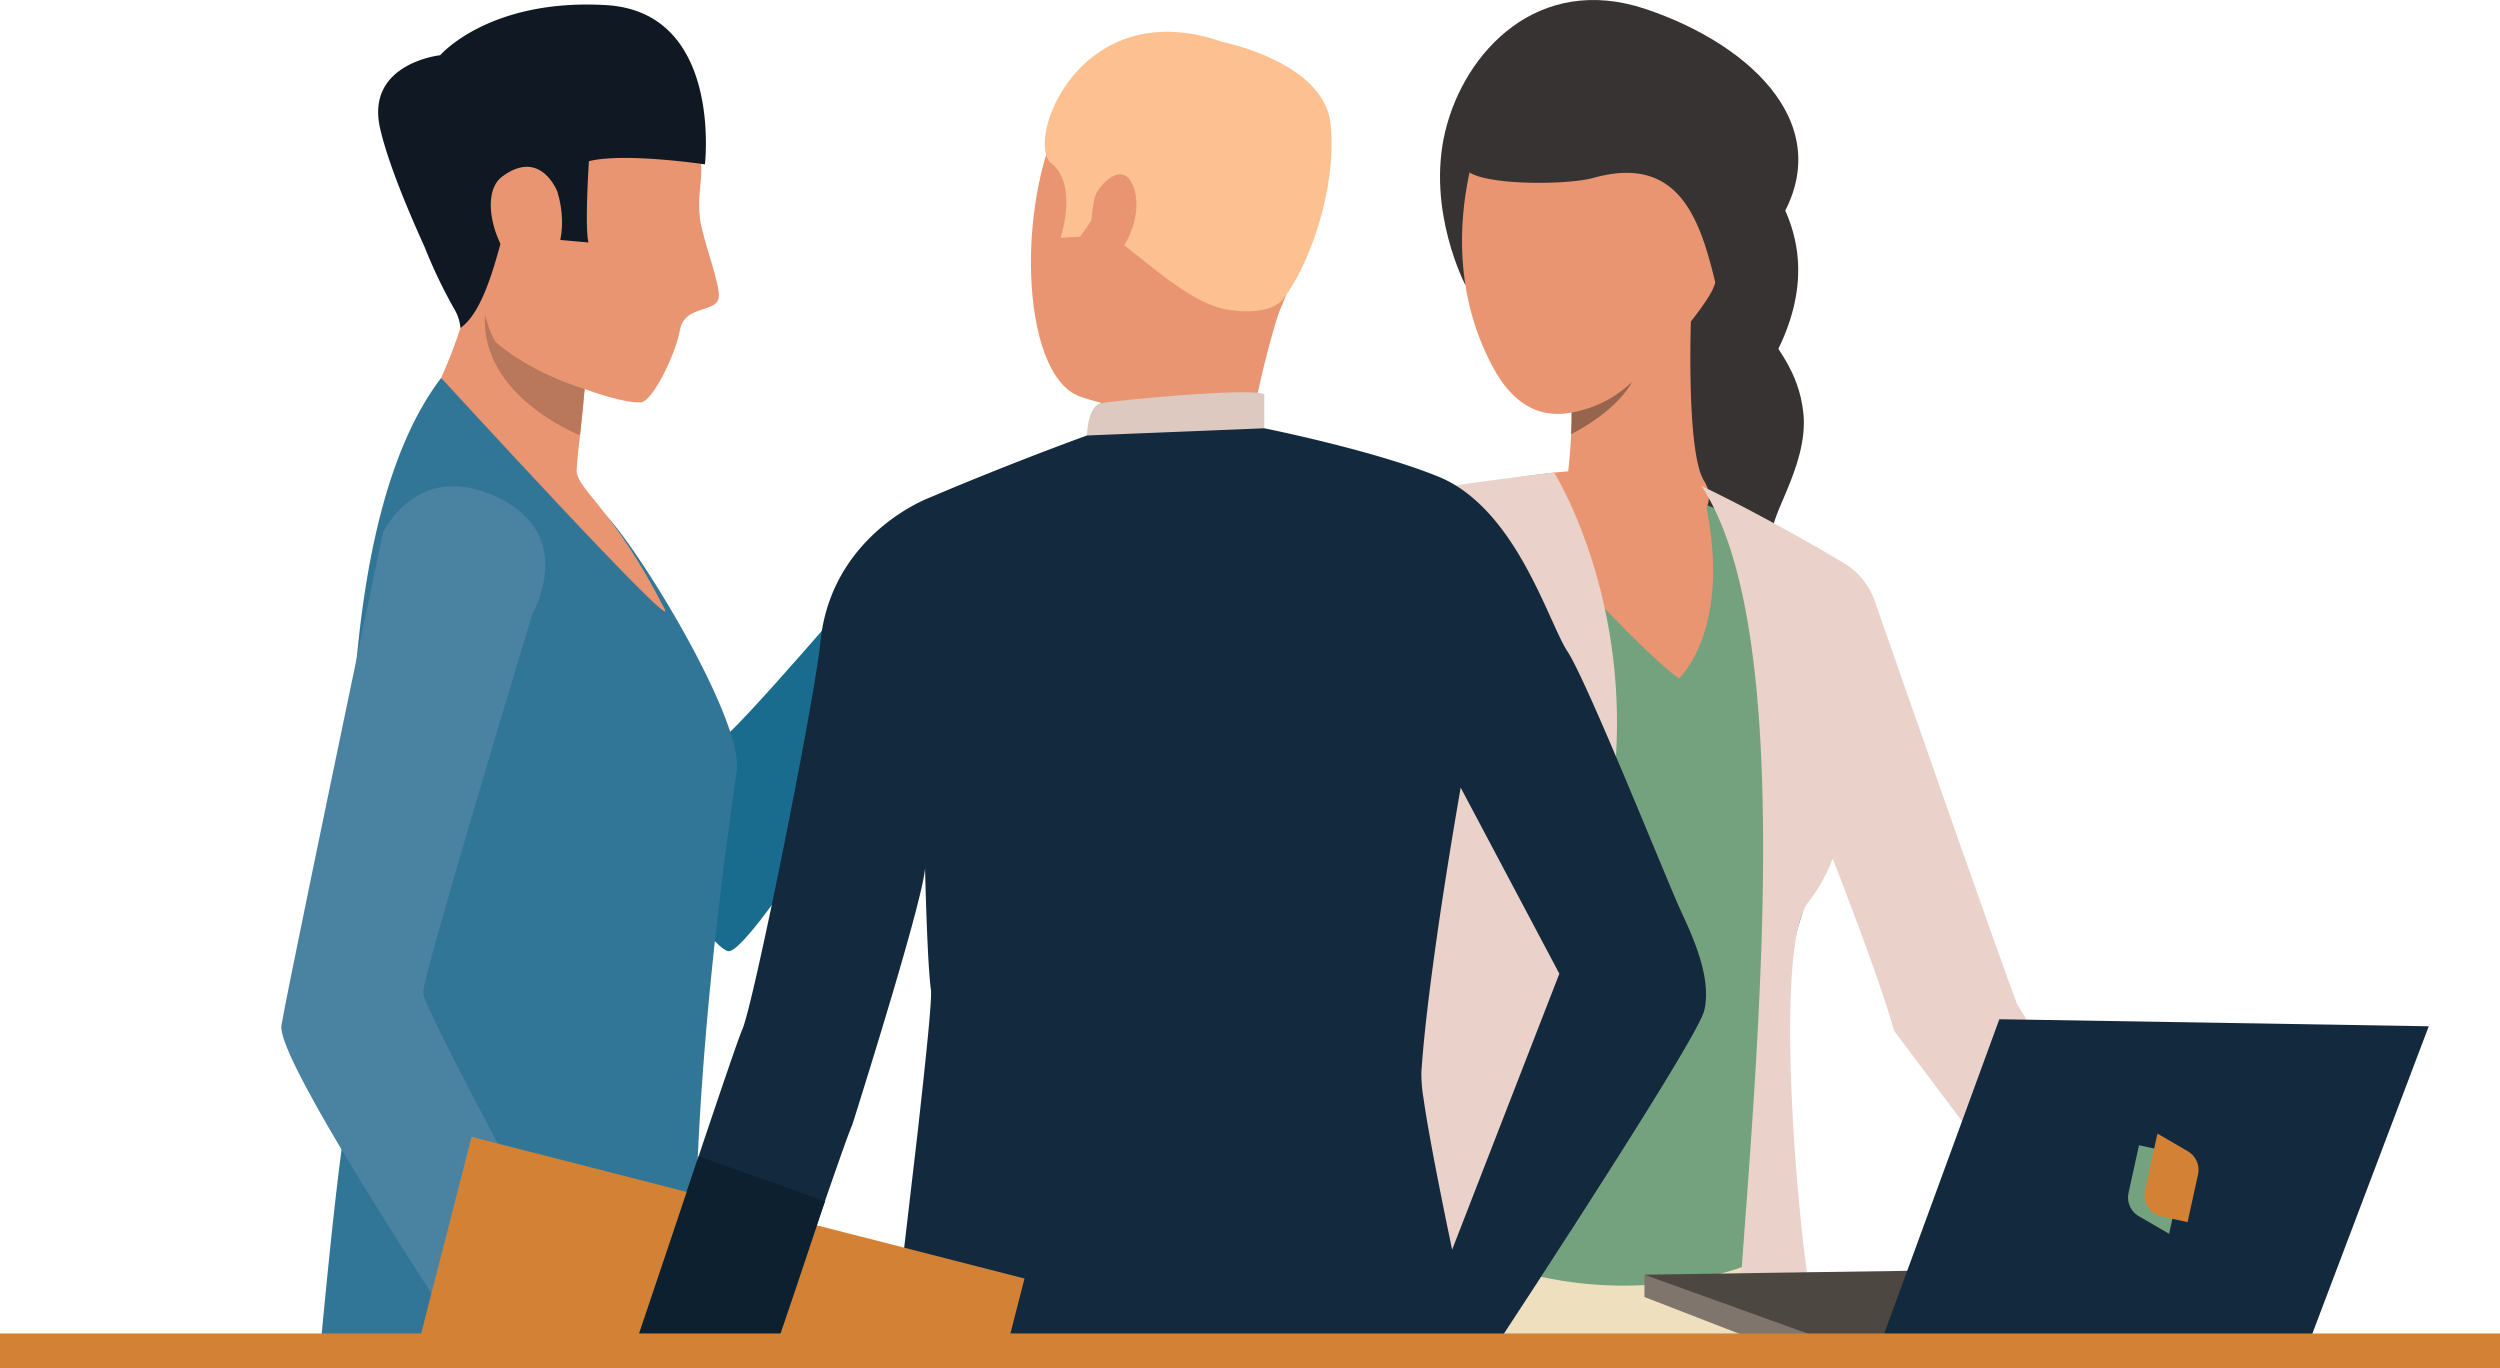 <?xml version="1.0" encoding="utf-8"?>
<svg id="Groupe_85" data-name="Groupe 85" xmlns="http://www.w3.org/2000/svg" xmlns:xlink="http://www.w3.org/1999/xlink" width="530.989" height="290.636" viewBox="0 0 530.989 290.636">
  <defs>
    <clipPath id="clip-path">
      <rect id="Rectangle_41" data-name="Rectangle 41" width="530.989" height="290.636" fill="none"/>
    </clipPath>
  </defs>
  <g id="Groupe_84" data-name="Groupe 84" clip-path="url(#clip-path)">
    <path id="Tracé_122" data-name="Tracé 122" d="M331.881,212H217.136a73.612,73.612,0,0,1,7.977-4.452q2.111-1.042,4.7-2.136c.232-.125.481-.214.73-.321a122.274,122.274,0,0,1,14.031-4.879c.659-.178,1.336-.374,2.031-.552.392-.107.784-.214,1.193-.321,1.833-.463,3.757-.908,5.751-1.336,1.888-.41,3.846-.784,5.859-1.121.588-.107,1.176-.2,1.763-.285.623-.107,1.228-.2,1.851-.3h.036c1.033-.142,2.066-.285,3.135-.41,2.029-.267,4.13-.481,6.285-.659l1.994-.16c.623-.053,1.247-.089,1.888-.125,1.995-.125,4.024-.232,6.108-.267.641-.018,1.3-.036,1.94-.036,1.746-.053,3.508-.053,5.324-.018.641,0,1.265.018,1.922.036h.232s.089.036.249.089c.285.125.784.338,1.5.623h.018c1.336.552,3.4,1.407,5.984,2.51.267.107.534.232.819.356h.018c.978.41,2.029.855,3.151,1.318,4.915,2.1,11.039,4.737,17.664,7.656,3.436,1.532,7,3.134,10.594,4.79" transform="translate(80.377 72.034)" fill="#161b2b"/>
    <path id="Tracé_123" data-name="Tracé 123" d="M300.346,214.215H200.611c-.018.089-.053.178-.071.249.018-.089.036-.16.053-.249.16-.57.3-1.14.463-1.692.178-.658.374-1.3.588-1.94.2-.623.392-1.229.606-1.817a61.592,61.592,0,0,1,2.724-6.552c.481-.98.962-1.924,1.443-2.8a53.34,53.34,0,0,1,6.41-9.294c.588-.677,1.015-1.122,1.229-1.336l.16-.16a.576.576,0,0,0,.107.036c.214.053.748.2,1.567.41.214.053.445.125.712.178a3.792,3.792,0,0,0,.533.143c.178.053.356.107.534.142,1.8.481,4.22,1.122,7.106,1.869.622.16,1.263.321,1.94.5.695.2,1.407.374,2.155.57.588.142,1.192.3,1.815.463.552.143,1.14.285,1.71.445l.214.053c.392.089.784.2,1.192.3.321.089.659.178,1.015.249V194c.036,0,.071.018.107.018.73.2,1.478.374,2.244.57,3.365.871,6.926,1.762,10.559,2.67.517.143,1.051.267,1.567.392.3.089.606.16.908.232l3.472.855c.321.089.623.16.944.232,1.709.426,3.4.836,5.074,1.245,4.221,1.015,8.317,1.977,12.056,2.814a.062.062,0,0,1,.036.018c.249.053.427.107.675.178h.125c.784.178,1.6.391,2.458.622,7.087,1.959,16.043,5.788,25.3,10.364" transform="translate(74.233 69.824)" fill="#161b2b"/>
    <path id="Tracé_124" data-name="Tracé 124" d="M228.616,60.549s-8.34-15.828-4.276-32.681,19.7-33.65,42.6-25.939S308.354,27.432,294.628,48s3.784,21.588,5.76,39.646c1.288,11.774-8.8,23.968-5.982,26.247s-1.355-3.847-2.353,5.762-26.492-17.726-26.492-17.726-23.65-47.524-36.945-41.38" transform="translate(82.63 0)" fill="#373332"/>
    <path id="Tracé_125" data-name="Tracé 125" d="M303.065,193.921s-3.45,16.754-92.41-4.4c0,0,29.824-9.906,92.41,4.4" transform="translate(77.978 68.918)" fill="#e12f36"/>
    <path id="Tracé_126" data-name="Tracé 126" d="M214.805,235.351q-2.072,3.95-4.138,7.9,48.781,1.42,97.555,2.842c-5.141-17.224-3.475-40.549-2.576-58.254,1.1-21.623,13.044-36.66,11.771-58.528,6.434,1.039,7.544,1.239,13.988,2.224-9.85-28.073-13.226-41.983-43.836-52.788-9.962-3.519-16.513-4.215-27.3-3.327-35.452,2.924-46.14,3.342-63.55,35.463,27.253,4.341,22.765,14.128,31.033,41.241,4.03,13.221,8.237,27.975,6.074,41.922-2.122,13.726-19.025,28.786-19.025,41.306" transform="translate(72.82 27.788)" fill="#75a27e"/>
    <path id="Tracé_127" data-name="Tracé 127" d="M254.366,94.892c-14.509-2.74-11.422-10.808-11.422-10.808s.673-4.556.933-10.312c.07-1.474.108-3.027.1-4.6a61.775,61.775,0,0,0-.4-7.137c-1.185-9.735,25.733-12.2,25.733-12.2s-.982,27.977,2.812,33.88-3.249,13.92-17.757,11.179" transform="translate(89.828 18.447)" fill="#ea9572"/>
    <path id="Tracé_128" data-name="Tracé 128" d="M231.008,75.506s29.263,33.79,40.08,41.624c0,0,12.43-11.234,4.768-40.893,0,0-14.125-7.077-44.848-.732" transform="translate(85.512 26.972)" fill="#ea9572"/>
    <path id="Tracé_129" data-name="Tracé 129" d="M233.424,16.911s-15.2,29.28-.123,57.017,44.687-12.081,46.6-16.75,12.071-31.093-8.129-39.121-34.05-9.092-38.351-1.145" transform="translate(83.892 4.243)" fill="#ea9572"/>
    <path id="Tracé_130" data-name="Tracé 130" d="M227.283,31.892c2.55-4.738,3.3-11.009,6.937-16.7C246-3.25,275.938,14.316,279.949,21.686,283.8,28.76,308.3,44,292.768,73.233a3.832,3.832,0,0,1-5.6,1.293c-9.787-6.936-3.773-47.405-32.714-39.366-6.866,1.907-29.753,1.525-27.175-3.268" transform="translate(84.058 2.604)" fill="#373332"/>
    <path id="Tracé_131" data-name="Tracé 131" d="M256.5,59.185s-2.639,5.766-12.951,11.127c.069-1.474.108-3.027.1-4.6A24.641,24.641,0,0,0,256.5,59.185" transform="translate(90.155 21.908)" fill="#97644d"/>
    <path id="Tracé_132" data-name="Tracé 132" d="M343.863,214.215h-2.688l-1.5.766c-.552-.267-1.122-.517-1.674-.766H200.593c.141-.57.284-1.14.444-1.692.178-.658.374-1.3.588-1.94.2-.623.392-1.229.606-1.817a61.879,61.879,0,0,1,2.724-6.552c.481-.98.962-1.924,1.443-2.8a53.254,53.254,0,0,1,6.411-9.294c.586-.677,1.014-1.122,1.228-1.336l.16-.16a.576.576,0,0,0,.107.036c.214.053.748.2,1.567.41.214.053.445.125.712.178a3.865,3.865,0,0,0,.534.143c.178.053.356.107.534.142,1.8.481,4.22,1.122,7.1,1.869.623.16,1.265.321,1.94.5.695.2,1.407.374,2.155.57.588.142,1.193.3,1.815.463.552.143,1.14.285,1.71.445l.214.053c.392.089.784.2,1.193.3.321.089.659.178,1.015.249V194c.036,0,.071.018.107.018.729.2,1.477.374,2.243.57,3.365.871,6.926,1.762,10.559,2.67.517.143,1.051.267,1.567.392.3.089.606.16.908.232l3.472.855c.321.089.623.16.944.232,1.71.426,3.4.836,5.075,1.245,1.887-.41,3.846-.784,5.857-1.121.588-.107,1.176-.2,1.763-.285.623-.107,1.229-.2,1.852-.3h.036c1.032-.142,2.065-.285,3.134-.41,2.029-.267,4.131-.481,6.285-.659l1.995-.16c.623-.053,1.245-.089,1.887-.125,1.995-.125,4.024-.232,6.108-.267.641-.018,1.3-.036,1.942-.036,1.744-.053,3.508-.053,5.323-.018.641,0,1.265.018,1.924.036h.232s.089.036.249.089c.3.089.871.285,1.691.57,1.318.445,3.242,1.1,5.663,1.959.819.284,1.71.586,2.653.925h.053c.427.16.819.321,1.282.481,5.093,1.817,11.5,4.167,18.412,6.874,4.648,1.8,9.525,3.757,14.387,5.822.5.214.98.41,1.461.623" transform="translate(74.253 69.824)" fill="#eee0be"/>
    <path id="Tracé_133" data-name="Tracé 133" d="M283.2,198.856s-21.394,8.287-47.624.8l-1.229-9.793,54,3Z" transform="translate(86.746 70.28)" fill="#75a27e"/>
    <path id="Tracé_134" data-name="Tracé 134" d="M271.987,245.784a4.7,4.7,0,0,0,6.537,4.667l5.525-2.359a3.933,3.933,0,0,0,2.339-4.242c-2.3-14.385-7.234-70.385-.025-80a34.964,34.964,0,0,0,5.268-9.386c4.759,12.273,10.68,28.082,13.034,36.586l44.937,59.78,15.064,3.821c-18.8-45.3-33.9-69.3-33.9-69.3-2.939-7.895-11.372-31.8-18.838-53.091-4.718-13.44-9.047-25.836-11.378-32.5a15.218,15.218,0,0,0-6.571-8.058c-6.959-4.16-18.558-10.716-29.076-15.823-.044-.021-.082-.037-.127-.059-.334-.166-.669-.327-1.007-.488l-.015,0-.01-.005c20,30.259,12.2,115.7,8.253,170.339,0,.04-.005.081-.005.121" transform="translate(97.628 27.882)" fill="#ead1c9"/>
    <path id="Tracé_135" data-name="Tracé 135" d="M232.44,78.674c-6.408.991-22.289,16.408-30.723,31.973-9.628,17.763-19.423,37.988-26.77,44.64-13.506,12.236,5.316,52.653,3.517,51.606-.688-.4,10.367,12.914,11.771,13.536.7.307,5.511-50.093,11.413-58.2,5.593-7.689,20.554-39.955,25.032-39.247a.04.04,0,0,0,.01.022l.005.012a240.21,240.21,0,0,1,10.939,29.779c.084.285.173.57.256.858,3.554,12.029,3.224,25.088,1.3,39.761-1.455,11.081-9.723,29.185-14.711,38-.6,1.059-.447,3.075.2,4.608v0a3.292,3.292,0,0,0,1.636,1.911l18.038,6.682,4.237,1.567a9.242,9.242,0,0,0,12.366-7.461c4.01-30.845,9.083-62.362,13.128-74.234,17.742-52.092-6.936-91.234-6.936-91.234s-29.09,3.32-34.713,5.419" transform="translate(62.941 27.117)" fill="#ead1c9"/>
    <path id="Tracé_136" data-name="Tracé 136" d="M350.02,196.567l-3.044,1.55-24.681,12.536-1.228.623-1.5.765c-.552-.267-1.122-.515-1.674-.765H282.159l-22.4-10.934-.891-.445-3.953-1.922,16.2-.232h.036l4.309-.071,10.257-.16h.766l1.673-.036h.055l1.21-.018,21.3-.3,35.132-.534Z" transform="translate(94.361 72.763)" fill="#4d4742"/>
    <path id="Tracé_137" data-name="Tracé 137" d="M291.81,210.9h-14.8l-22.1-8.565v-4.737l4.985,1.817h.036l1.692.606Z" transform="translate(94.361 73.143)" fill="#7f756c"/>
    <path id="Tracé_138" data-name="Tracé 138" d="M407.818,159.491,382.8,225.554H307.389l-1.495.765c-.552-.267-1.122-.517-1.674-.765H291.862l1.763-4.79.606-1.657,2.813-7.674,11.645-31.785,7.924-21.653,5.734.089Z" transform="translate(108.038 58.485)" fill="#132a3e"/>
    <path id="Tracé_139" data-name="Tracé 139" d="M137.616,95.719s3.476-8.6,4.045-9.9,3.915-3.4,7.959-5.5,10.46-3.11,11.146-2.725a3.968,3.968,0,0,1,2.444,2.261,7.657,7.657,0,0,1,.633,3.83,4.665,4.665,0,0,1,1.654,4.189,4.051,4.051,0,0,1,.921,4.416s1.85,1.726.941,3.627A30.4,30.4,0,0,0,163,99.189c-1.014,1.143-8.273,5.083-15.82,7.795,0,0-8,.151-9.566-11.266" transform="translate(50.941 28.693)" fill="#ea9572"/>
    <path id="Tracé_140" data-name="Tracé 140" d="M146.759,87.376s.085,4.659-.556,5.971c-.633,1.328,9.449,4.254,9.449,4.254s-3.228-10.18-8.892-10.226" transform="translate(54.109 32.344)" fill="#c57858"/>
    <path id="Tracé_141" data-name="Tracé 141" d="M107.2,208.38H56.326A71.607,71.607,0,0,1,69.2,205.246c1.655-.232,3.4-.445,5.234-.588A88.038,88.038,0,0,1,107,208.326c.071.018.143.036.2.053" transform="translate(20.85 75.659)" fill="#233c5e"/>
    <path id="Tracé_142" data-name="Tracé 142" d="M105.154,98.782s10.716,26.711,13.408,25.928S152.05,87.752,152.05,87.752s14.087,17.583,12.2,19.6c-2.627,2.81-39,63.277-44,62.186s-27.365-38.056-27.365-38.056-1.269-27.875,12.271-32.7" transform="translate(34.37 32.483)" fill="#1a6c8f"/>
    <path id="Tracé_143" data-name="Tracé 143" d="M138.028,142.108q-2.752,18.964-4.63,36.111c-1.817,16.757-3.027,32.213-3.65,46.245v.053c-.125,2.546-.214,5.057-.3,7.5-.125,4.22-.214,8.28-.232,12.215a86.111,86.111,0,0,0,1.639,18.127H117.105c-.267.784-.517,1.548-.766,2.3-.036-.018-.053-.018-.071-.036h-.018c-2.261-.854-4.469-1.6-6.641-2.261H49.815c1.352-14.281,2.884-29.327,4.29-39.869.855-6.427,1.639-11.164,2.316-13.07,2.207-6.232-2.92-50.249.926-91.4,0-.018.018-.036,0-.053,2.19-23.113,7.193-45.318,17.914-59.386l.036.037c1.121.836,27.9,21.386,35.416,29.63.053.053.089.125.142.178,6.3,7.015,21.083,30.858,25.784,45.3v.018c1.14,3.454,1.674,6.356,1.389,8.369" transform="translate(18.44 21.683)" fill="#327697"/>
    <path id="Tracé_144" data-name="Tracé 144" d="M111.747,256.139H81.582c-.8-1.229-1.621-2.457-2.439-3.721-1.193-1.835-2.4-3.721-3.651-5.609v-.018c-6.641-10.274-13.478-21.083-19.088-30.52-7.781-13.07-13.248-23.522-12.767-26.388,1.069-6.375,9.99-49.236,16.008-78.082,0-.018.018-.036,0-.053C62.832,96.557,65.2,85.286,65.2,85.286s7.069-15.687,24.252-7.6c17.183,8.1,7.5,24.751,7.5,24.751s-23.183,76.461-23.237,80.485c-.036,1.55,7.087,15.475,15.865,32.07,7.282,13.728,15.706,29.274,22.134,41.1.018.018.018.036.036.053" transform="translate(16.142 27.899)" fill="#4a82a1"/>
    <path id="Tracé_145" data-name="Tracé 145" d="M68.381,67.211s50.614,55.286,47.5,49.157c-11.115-21.85-18.87-25.536-18.714-29.613.125-3.124,1.339-12.212,1.548-15.258.393-5.8.823-10.5.823-10.5S74.406,25.7,75.517,37.729s-7.136,29.482-7.136,29.482" transform="translate(25.312 13.041)" fill="#ea9572"/>
    <path id="Tracé_146" data-name="Tracé 146" d="M117.227,13.757s6.959,16.335,7.058,20.158-.87,6.756-.275,11.16c.614,4.561,4.437,14.133,3.967,16.78-.569,3.2-7.306,1.535-8.233,6.808s-5.829,15.173-8.266,15.376c-6.266.508-30.26-9.273-31.789-14.291S69.468,36.737,66.764,31.411,109.033-3.083,113.13,5.34Z" transform="translate(24.67 1.415)" fill="#ea9572"/>
    <path id="Tracé_147" data-name="Tracé 147" d="M59.037,27.032C55.861,13.172,71.792,11.467,71.792,11.467S82.168-.616,106.992.823s21.035,33.828,21.035,33.828-17.172-2.569-24.641-.674c0,0-.915,13.833-.1,17.264L93.917,50.4s1.045-12.277-3.45-12.859S84.462,63.538,76.092,69.393a9.2,9.2,0,0,0-1.13-3.712,105.691,105.691,0,0,1-6.508-13.558c-3.651-8.031-7.788-18-9.416-25.092" transform="translate(21.699 0.261)" fill="#101923"/>
    <path id="Tracé_148" data-name="Tracé 148" d="M90.244,31.2s-3.483-9.371-11.715-3.294c-5.993,4.431.169,20.25,6,20.172S92.72,39.394,90.244,31.2" transform="translate(28.161 9.571)" fill="#ea9572"/>
    <path id="Tracé_149" data-name="Tracé 149" d="M75.188,48.738s1.229,4.979,2.568,6.136,7.639,6.279,18.584,9.716L95.365,74.4S74.1,66.2,75.188,48.738" transform="translate(27.817 18.041)" fill="#b9775c"/>
    <path id="Tracé_150" data-name="Tracé 150" d="M156.58,78.074s-10.135,5.562-9.436,7.306a2.943,2.943,0,0,0,2,1.959l-3.129,4.176s-.51,3.941,3.927,3.345c0,0-.856,3.634,3.358,2.549,0,0,.5,2.647,2.542,2.491s8.416-4.006,8.416-4.006.981-1.418-.94-3.627a3.984,3.984,0,0,0-.922-4.416,4.4,4.4,0,0,0-1.654-4.189s.936-4.948-3.076-6.09c0,0-.66.269-1.085.5" transform="translate(54.043 28.714)" fill="#d38968"/>
    <path id="Tracé_151" data-name="Tracé 151" d="M140.971,83.429s7.926-.222,12.311,1.548c.987.406,1.874.974,1.874,2.053s-1.555,2.429-4.978,2.7a29.131,29.131,0,0,0-7.737,2.188s-3.606-.751-1.47-8.494" transform="translate(51.932 30.88)" fill="#ea9572"/>
    <path id="Tracé_152" data-name="Tracé 152" d="M235.7,215.158H204.465c3.65-4.541,7.23-8.886,10.471-12.785,1.263-1.532,2.475-2.991,3.615-4.363,1.78-2.118,3.4-4.024,4.772-5.663.107-.107.214-.232.3-.338,1.994-2.35,3.508-4.113,4.327-5.074.5-.552.748-.855.748-.855s.088.267.249.766c.355,1.121,1.085,3.472,1.976,6.712.071.267.16.534.232.819.3,1.14.641,2.385.98,3.739.374,1.5.766,3.1,1.156,4.79.036.214.089.41.125.606.374,1.62.73,3.294,1.087,5.057.427,2.118.837,4.327,1.193,6.588" transform="translate(75.686 68.881)" fill="#d1cfdd"/>
    <path id="Tracé_153" data-name="Tracé 153" d="M251.878,187.038c-.036.267-.071.534-.125.8-.3,2.083-.659,4.06-1.033,5.964a5.352,5.352,0,0,1-.125.57c-.517,2.547-1.085,4.968-1.709,7.248-.178.675-.374,1.335-.57,1.994a82.824,82.824,0,0,1-4.754,12.5H222.337c-.018.089-.053.178-.071.249.018-.089.036-.16.053-.249H141.852c1.336-7.158,2.492-13.355,3.294-17.593.695-3.775,1.122-6,1.122-6,7.746-12.393,64.246-9.171,91.275-6.856h.125c8.618.73,14.21,1.372,14.21,1.372" transform="translate(52.509 67.922)" fill="#d1cfdd"/>
    <path id="Tracé_154" data-name="Tracé 154" d="M204.888,9.217s-25.315-9.456-36.982,9.812-10.548,57.85,2.209,62.592,31.93,2.266,38.461-9.791,12.434-29.491,12.151-41.139-9.188-18.112-15.838-21.473" transform="translate(59.155 2.553)" fill="#ea9572"/>
    <path id="Tracé_155" data-name="Tracé 155" d="M170.626,66.87s1.029,6.638-.666,9.908,31.845,3.354,31.845,3.354,2.717-17.781,7.881-32.8S170.626,66.87,170.626,66.87" transform="translate(62.891 16.119)" fill="#ea9572"/>
    <path id="Tracé_156" data-name="Tracé 156" d="M212.63,61.625s-2.316,3.816-11.76,2.335S179.894,49.91,175.95,48.531s-3.978-3.7-3.978-3.7l-2.473,3.6-4.189.267s3.819-11.242-1.946-15.83,5.982-36.39,36.283-25.8c0,0,21.714,4.285,23.027,17.483,1.4,14.05-4.842,30.473-10.046,37.066" transform="translate(59.947 1.825)" fill="#fdc091"/>
    <path id="Tracé_157" data-name="Tracé 157" d="M168.494,69.993s.105-6.242,2.935-6.844,31.245-3.331,34.721-1.965V68.46s-6.695,4.121-37.656,1.533" transform="translate(62.371 22.509)" fill="#ddc9c0"/>
    <path id="Tracé_158" data-name="Tracé 158" d="M169.917,31.843c.534-2.22,6.174-8.562,8.337-1.772S174.99,46,171.962,45.216s-3.384-7.743-2.044-13.373" transform="translate(62.623 10.002)" fill="#ea9572"/>
    <path id="Tracé_159" data-name="Tracé 159" d="M271.24,238.132c-.517-2.421-1-4.808-1.461-7.122-1.851-9.188-3.347-17.237-4.078-22.436-.125.232-.267.481-.41.73-.2.356-.41.73-.623,1.1-.141.249-.3.5-.444.748-.517.873-1.033,1.728-1.585,2.583-.089.16-.2.321-.285.481-.107.16-.214.321-.321.5-.214.338-.427.677-.623,1l-.855,1.336c-.551.873-1.1,1.746-1.673,2.635-.392.623-.766,1.229-1.14,1.835-.3.463-.57.926-.855,1.389-.41.676-.8,1.335-1.174,1.994l-.214.374c-.392.695-.766,1.389-1.1,2.066-.16.284-.3.569-.427.836-.142.285-.267.57-.41.837-.2.428-.392.855-.57,1.282-.356.837-.677,1.673-.944,2.51-.143.41-.267.8-.373,1.211v.018c-.089.321-.16.623-.233.944a9.944,9.944,0,0,0-.23,1.21c-.071.392-.107.8-.142,1.193s-.053.784-.053,1.176a3.212,3.212,0,0,0,1.637,1.922l4.968,1.835c1.781-2.12,3.4-4.024,4.772-5.663.623.16,1.265.321,1.94.5.695.2,1.407.374,2.155.57.588.142,1.193.3,1.815.463.552.143,1.14.285,1.71.445l.214.053c.392.089.784.2,1.193.3-.071-.285-.125-.57-.178-.855m0,0c-.517-2.421-1-4.808-1.461-7.122-1.851-9.188-3.347-17.237-4.078-22.436-.125.232-.267.481-.41.73-.2.356-.41.73-.623,1.1-.141.249-.3.5-.444.748-.517.873-1.033,1.728-1.585,2.583-.089.16-.2.321-.285.481-.107.16-.214.321-.321.5-.214.338-.427.677-.623,1l-.855,1.336c-.551.873-1.1,1.746-1.673,2.635-.392.623-.766,1.229-1.14,1.835-.3.463-.57.926-.855,1.389-.41.676-.8,1.335-1.174,1.994l-.214.374c-.392.695-.766,1.389-1.1,2.066-.16.284-.3.569-.427.836-.142.285-.267.57-.41.837-.2.428-.392.855-.57,1.282-.356.837-.677,1.673-.944,2.51-.143.41-.267.8-.373,1.211v.018c-.089.321-.16.623-.233.944a9.944,9.944,0,0,0-.23,1.21c-.071.392-.107.8-.142,1.193s-.053.784-.053,1.176a3.212,3.212,0,0,0,1.637,1.922l4.968,1.835c1.781-2.12,3.4-4.024,4.772-5.663.623.16,1.265.321,1.94.5.695.2,1.407.374,2.155.57.588.142,1.193.3,1.815.463.552.143,1.14.285,1.71.445l.214.053c.392.089.784.2,1.193.3-.071-.285-.125-.57-.178-.855m0,0c-.517-2.421-1-4.808-1.461-7.122-1.851-9.188-3.347-17.237-4.078-22.436-.125.232-.267.481-.41.73-.2.356-.41.73-.623,1.1-.141.249-.3.5-.444.748-.517.873-1.033,1.728-1.585,2.583-.089.16-.2.321-.285.481-.107.16-.214.321-.321.5-.214.338-.427.677-.623,1l-.855,1.336c-.551.873-1.1,1.746-1.673,2.635-.392.623-.766,1.229-1.14,1.835-.3.463-.57.926-.855,1.389-.41.676-.8,1.335-1.174,1.994l-.214.374c-.392.695-.766,1.389-1.1,2.066-.16.284-.3.569-.427.836-.142.285-.267.57-.41.837-.2.428-.392.855-.57,1.282-.356.837-.677,1.673-.944,2.51-.143.41-.267.8-.373,1.211v.018c-.089.321-.16.623-.233.944a9.944,9.944,0,0,0-.23,1.21c-.071.392-.107.8-.142,1.193s-.053.784-.053,1.176a3.212,3.212,0,0,0,1.637,1.922l4.968,1.835c1.781-2.12,3.4-4.024,4.772-5.663.623.16,1.265.321,1.94.5.695.2,1.407.374,2.155.57.588.142,1.193.3,1.815.463.552.143,1.14.285,1.71.445l.214.053c.392.089.784.2,1.193.3-.071-.285-.125-.57-.178-.855m0,0c-.517-2.421-1-4.808-1.461-7.122-1.851-9.188-3.347-17.237-4.078-22.436-.125.232-.267.481-.41.73-.2.356-.41.73-.623,1.1-.141.249-.3.5-.444.748-.517.873-1.033,1.728-1.585,2.583-.089.16-.2.321-.285.481-.107.16-.214.321-.321.5-.214.338-.427.677-.623,1l-.855,1.336c-.551.873-1.1,1.746-1.673,2.635-.392.623-.766,1.229-1.14,1.835-.3.463-.57.926-.855,1.389-.41.676-.8,1.335-1.174,1.994l-.214.374c-.392.695-.766,1.389-1.1,2.066-.16.284-.3.569-.427.836-.142.285-.267.57-.41.837-.2.428-.392.855-.57,1.282-.356.837-.677,1.673-.944,2.51-.143.41-.267.8-.373,1.211v.018c-.089.321-.16.623-.233.944a9.944,9.944,0,0,0-.23,1.21c-.071.392-.107.8-.142,1.193s-.053.784-.053,1.176a3.212,3.212,0,0,0,1.637,1.922l4.968,1.835c1.781-2.12,3.4-4.024,4.772-5.663.623.16,1.265.321,1.94.5.695.2,1.407.374,2.155.57.588.142,1.193.3,1.815.463.552.143,1.14.285,1.71.445l.214.053c.392.089.784.2,1.193.3-.071-.285-.125-.57-.178-.855M320.3,168.7c-1.513-3.24-7.817-18.767-13.692-32.585-4.38-10.311-8.547-19.677-10.275-22.276-3.454-5.182-8.939-23.682-20.762-33.173a27.231,27.231,0,0,0-3.009-2.137,24.891,24.891,0,0,0-3.634-1.851C255.107,71.036,231.9,66.388,231.9,66.388l-2.92.125L196.47,67.831l-2.225.089s-15.58,5.609-33.618,13.284c0,0-19.267,7.193-22.686,28.2v.018c-.125.8-.232,1.6-.321,2.44-.73,7.461-5.893,34.632-10.327,55.8-2.8,13.337-5.307,24.307-6.251,26.407-.8,1.835-4.576,12.945-9.277,26.942l-.2.552v.053l-2.35,6.962-3.383,10.1c-2.333,7.051-4.719,14.191-6.91,20.78h29.79c1.318-3.882,2.654-7.781,3.953-11.592,1.425-4.185,2.814-8.244,4.113-12a.868.868,0,0,1,.071-.2,2.534,2.534,0,0,0,.089-.285v-.018c.089-.232.16-.445.232-.659.374-1.087.73-2.155,1.1-3.169.089-.232.142-.427.2-.588a2,2,0,0,0,.089-.232.727.727,0,0,0,.036-.125.138.138,0,0,0,.018-.053c.018-.089.053-.16.071-.249v-.018c2.884-8.316,5.039-14.424,5.7-15.9,0,0,.089-.285.266-.819,1.995-6.358,14.851-47.258,15.207-53.794,0,0,.445,20.194,1.247,25.855.178,1.193-.321,7.052-1.211,15.546-.445,4.256-.98,9.188-1.585,14.547-.285,2.476-.586,5.039-.889,7.656-.125,1.051-.249,2.12-.374,3.188-.517,4.505-1.069,9.171-1.621,13.87-.748,6.375-1.532,12.821-2.261,19.036h85.044c-.018.089-.036.16-.053.249.018-.071.053-.16.071-.249H282.3c2.28-3.472,4.879-7.461,7.676-11.734.123-.2.248-.41.392-.606.105-.16.212-.338.319-.517.517-.784,1.033-1.585,1.55-2.385.445-.695.908-1.389,1.354-2.1,1.245-1.924,2.51-3.882,3.793-5.841,1.069-1.673,2.136-3.329,3.2-5,12.144-18.929,24.02-37.963,24.786-41.258,1.621-6.891-2.439-15.651-5.075-21.314m-25.713,13.533-18.821,48.434-3.01,7.763-.319.8v.018l-.623,1.6c-.143-.623-.267-1.245-.392-1.869-.071-.285-.125-.57-.178-.855-.517-2.421-1-4.808-1.461-7.122-1.851-9.188-3.347-17.237-4.078-22.436a31.976,31.976,0,0,1-.427-5.36c.534-8.3,1.959-19.515,3.472-30.022v-.036c2.333-16.043,4.879-30.431,4.879-30.431ZM271.24,238.132c-.517-2.421-1-4.808-1.461-7.122-1.851-9.188-3.347-17.237-4.078-22.436-.125.232-.267.481-.41.73-.2.356-.41.73-.623,1.1-.141.249-.3.5-.444.748-.517.873-1.033,1.728-1.585,2.583-.089.16-.2.321-.285.481-.107.16-.214.321-.321.5-.214.338-.427.677-.623,1l-.855,1.336c-.551.873-1.1,1.746-1.673,2.635-.392.623-.766,1.229-1.14,1.835-.3.463-.57.926-.855,1.389-.41.676-.8,1.335-1.174,1.994l-.214.374c-.392.695-.766,1.389-1.1,2.066-.16.284-.3.569-.427.836-.142.285-.267.57-.41.837-.2.428-.392.855-.57,1.282-.356.837-.677,1.673-.944,2.51-.143.41-.267.8-.373,1.211v.018c-.089.321-.16.623-.233.944a9.944,9.944,0,0,0-.23,1.21c-.071.392-.107.8-.142,1.193s-.053.784-.053,1.176a3.212,3.212,0,0,0,1.637,1.922l4.968,1.835c1.781-2.12,3.4-4.024,4.772-5.663.623.16,1.265.321,1.94.5.695.2,1.407.374,2.155.57.588.142,1.193.3,1.815.463.552.143,1.14.285,1.71.445l.214.053c.392.089.784.2,1.193.3-.071-.285-.125-.57-.178-.855m0,0c-.517-2.421-1-4.808-1.461-7.122-1.851-9.188-3.347-17.237-4.078-22.436-.125.232-.267.481-.41.73-.2.356-.41.73-.623,1.1-.141.249-.3.5-.444.748-.517.873-1.033,1.728-1.585,2.583-.089.16-.2.321-.285.481-.107.16-.214.321-.321.5-.214.338-.427.677-.623,1l-.855,1.336c-.551.873-1.1,1.746-1.673,2.635-.392.623-.766,1.229-1.14,1.835-.3.463-.57.926-.855,1.389-.41.676-.8,1.335-1.174,1.994l-.214.374c-.392.695-.766,1.389-1.1,2.066-.16.284-.3.569-.427.836-.142.285-.267.57-.41.837-.2.428-.392.855-.57,1.282-.356.837-.677,1.673-.944,2.51-.143.41-.267.8-.373,1.211v.018c-.089.321-.16.623-.233.944a9.944,9.944,0,0,0-.23,1.21c-.071.392-.107.8-.142,1.193s-.053.784-.053,1.176a3.212,3.212,0,0,0,1.637,1.922l4.968,1.835c1.781-2.12,3.4-4.024,4.772-5.663.623.16,1.265.321,1.94.5.695.2,1.407.374,2.155.57.588.142,1.193.3,1.815.463.552.143,1.14.285,1.71.445l.214.053c.392.089.784.2,1.193.3-.071-.285-.125-.57-.178-.855m0,0c-.517-2.421-1-4.808-1.461-7.122-1.851-9.188-3.347-17.237-4.078-22.436-.125.232-.267.481-.41.73-.2.356-.41.73-.623,1.1-.141.249-.3.5-.444.748-.517.873-1.033,1.728-1.585,2.583-.089.16-.2.321-.285.481-.107.16-.214.321-.321.5-.214.338-.427.677-.623,1l-.855,1.336c-.551.873-1.1,1.746-1.673,2.635-.392.623-.766,1.229-1.14,1.835-.3.463-.57.926-.855,1.389-.41.676-.8,1.335-1.174,1.994l-.214.374c-.392.695-.766,1.389-1.1,2.066-.16.284-.3.569-.427.836-.142.285-.267.57-.41.837-.2.428-.392.855-.57,1.282-.356.837-.677,1.673-.944,2.51-.143.41-.267.8-.373,1.211v.018c-.089.321-.16.623-.233.944a9.944,9.944,0,0,0-.23,1.21c-.071.392-.107.8-.142,1.193s-.053.784-.053,1.176a3.212,3.212,0,0,0,1.637,1.922l4.968,1.835c1.781-2.12,3.4-4.024,4.772-5.663.623.16,1.265.321,1.94.5.695.2,1.407.374,2.155.57.588.142,1.193.3,1.815.463.552.143,1.14.285,1.71.445l.214.053c.392.089.784.2,1.193.3-.071-.285-.125-.57-.178-.855m0,0c-.517-2.421-1-4.808-1.461-7.122-1.851-9.188-3.347-17.237-4.078-22.436-.125.232-.267.481-.41.73-.2.356-.41.73-.623,1.1-.141.249-.3.5-.444.748-.517.873-1.033,1.728-1.585,2.583-.089.16-.2.321-.285.481-.107.16-.214.321-.321.5-.214.338-.427.677-.623,1l-.855,1.336c-.551.873-1.1,1.746-1.673,2.635-.392.623-.766,1.229-1.14,1.835-.3.463-.57.926-.855,1.389-.41.676-.8,1.335-1.174,1.994l-.214.374c-.392.695-.766,1.389-1.1,2.066-.16.284-.3.569-.427.836-.142.285-.267.57-.41.837-.2.428-.392.855-.57,1.282-.356.837-.677,1.673-.944,2.51-.143.41-.267.8-.373,1.211v.018c-.089.321-.16.623-.233.944a9.944,9.944,0,0,0-.23,1.21c-.071.392-.107.8-.142,1.193s-.053.784-.053,1.176a3.212,3.212,0,0,0,1.637,1.922l4.968,1.835c1.781-2.12,3.4-4.024,4.772-5.663.623.16,1.265.321,1.94.5.695.2,1.407.374,2.155.57.588.142,1.193.3,1.815.463.552.143,1.14.285,1.71.445l.214.053c.392.089.784.2,1.193.3-.071-.285-.125-.57-.178-.855" transform="translate(36.619 24.575)" fill="#132a3e"/>
    <path id="Tracé_160" data-name="Tracé 160" d="M193.486,206.322l-3.2,12.482H111.434c-.267.784-.517,1.55-.766,2.3-.036-.018-.052-.018-.07-.036h-.019c-2.261-.855-4.468-1.6-6.641-2.262h-38.8l.8-3.134,1.584-6.2v-.018l8.529-33.227,5.556,1.425,40.118,10.274,2.047.534,13.07,3.347,5,1.282,1.639.427h.018l5.7,1.461.16.036.053.018h.018l1.621.41,4.274,1.1.053.018,3.436.873,1.692.427,7.425,1.906,5.609,1.441Z" transform="translate(24.112 65.234)" fill="#d38235"/>
    <path id="Tracé_161" data-name="Tracé 161" d="M138.843,188.77a.138.138,0,0,1-.018.053.726.726,0,0,1-.036.125,2,2,0,0,1-.089.232c-.053.16-.107.356-.2.588-.232.73-.606,1.815-1.069,3.2-.053.178-.107.321-.16.517v.018c-.053.125-.089.267-.142.41a.055.055,0,0,1-.018.036v.018c-1,3.009-2.385,7.14-3.971,11.859v.018c-1.247,3.668-2.6,7.692-4.024,11.841H99.152c-.267.784-.517,1.55-.766,2.3-.036-.018-.053-.018-.071-.036l.748-2.262,7-20.78,3.384-10.1,2.35-6.962V179.8l.2-.552,18.305,6.5,2.742.962,2.244.8.036.018Z" transform="translate(36.393 66.35)" fill="#0c2030"/>
    <path id="Tracé_162" data-name="Tracé 162" d="M200.612,207.3c-.018.089-.053.178-.071.249.018-.089.036-.16.053-.249Z" transform="translate(74.234 76.736)" fill="#db6416"/>
    <path id="Tracé_163" data-name="Tracé 163" d="M338.6,196.335l2.658-12.12a4.591,4.591,0,0,0-3.5-5.467l-5.555-1.218-2.218,10.112a4.594,4.594,0,0,0,2.179,4.953Z" transform="translate(122.108 65.715)" fill="#75a27e"/>
    <path id="Tracé_164" data-name="Tracé 164" d="M335.183,175.725l-2.658,12.12a4.591,4.591,0,0,0,3.5,5.467l5.555,1.218,2.218-10.112a4.591,4.591,0,0,0-2.179-4.953Z" transform="translate(123.05 65.048)" fill="#d38235"/>
    <rect id="Rectangle_40" data-name="Rectangle 40" width="530.989" height="7.413" transform="translate(0 283.223)" fill="#d38235"/>
  </g>
</svg>
